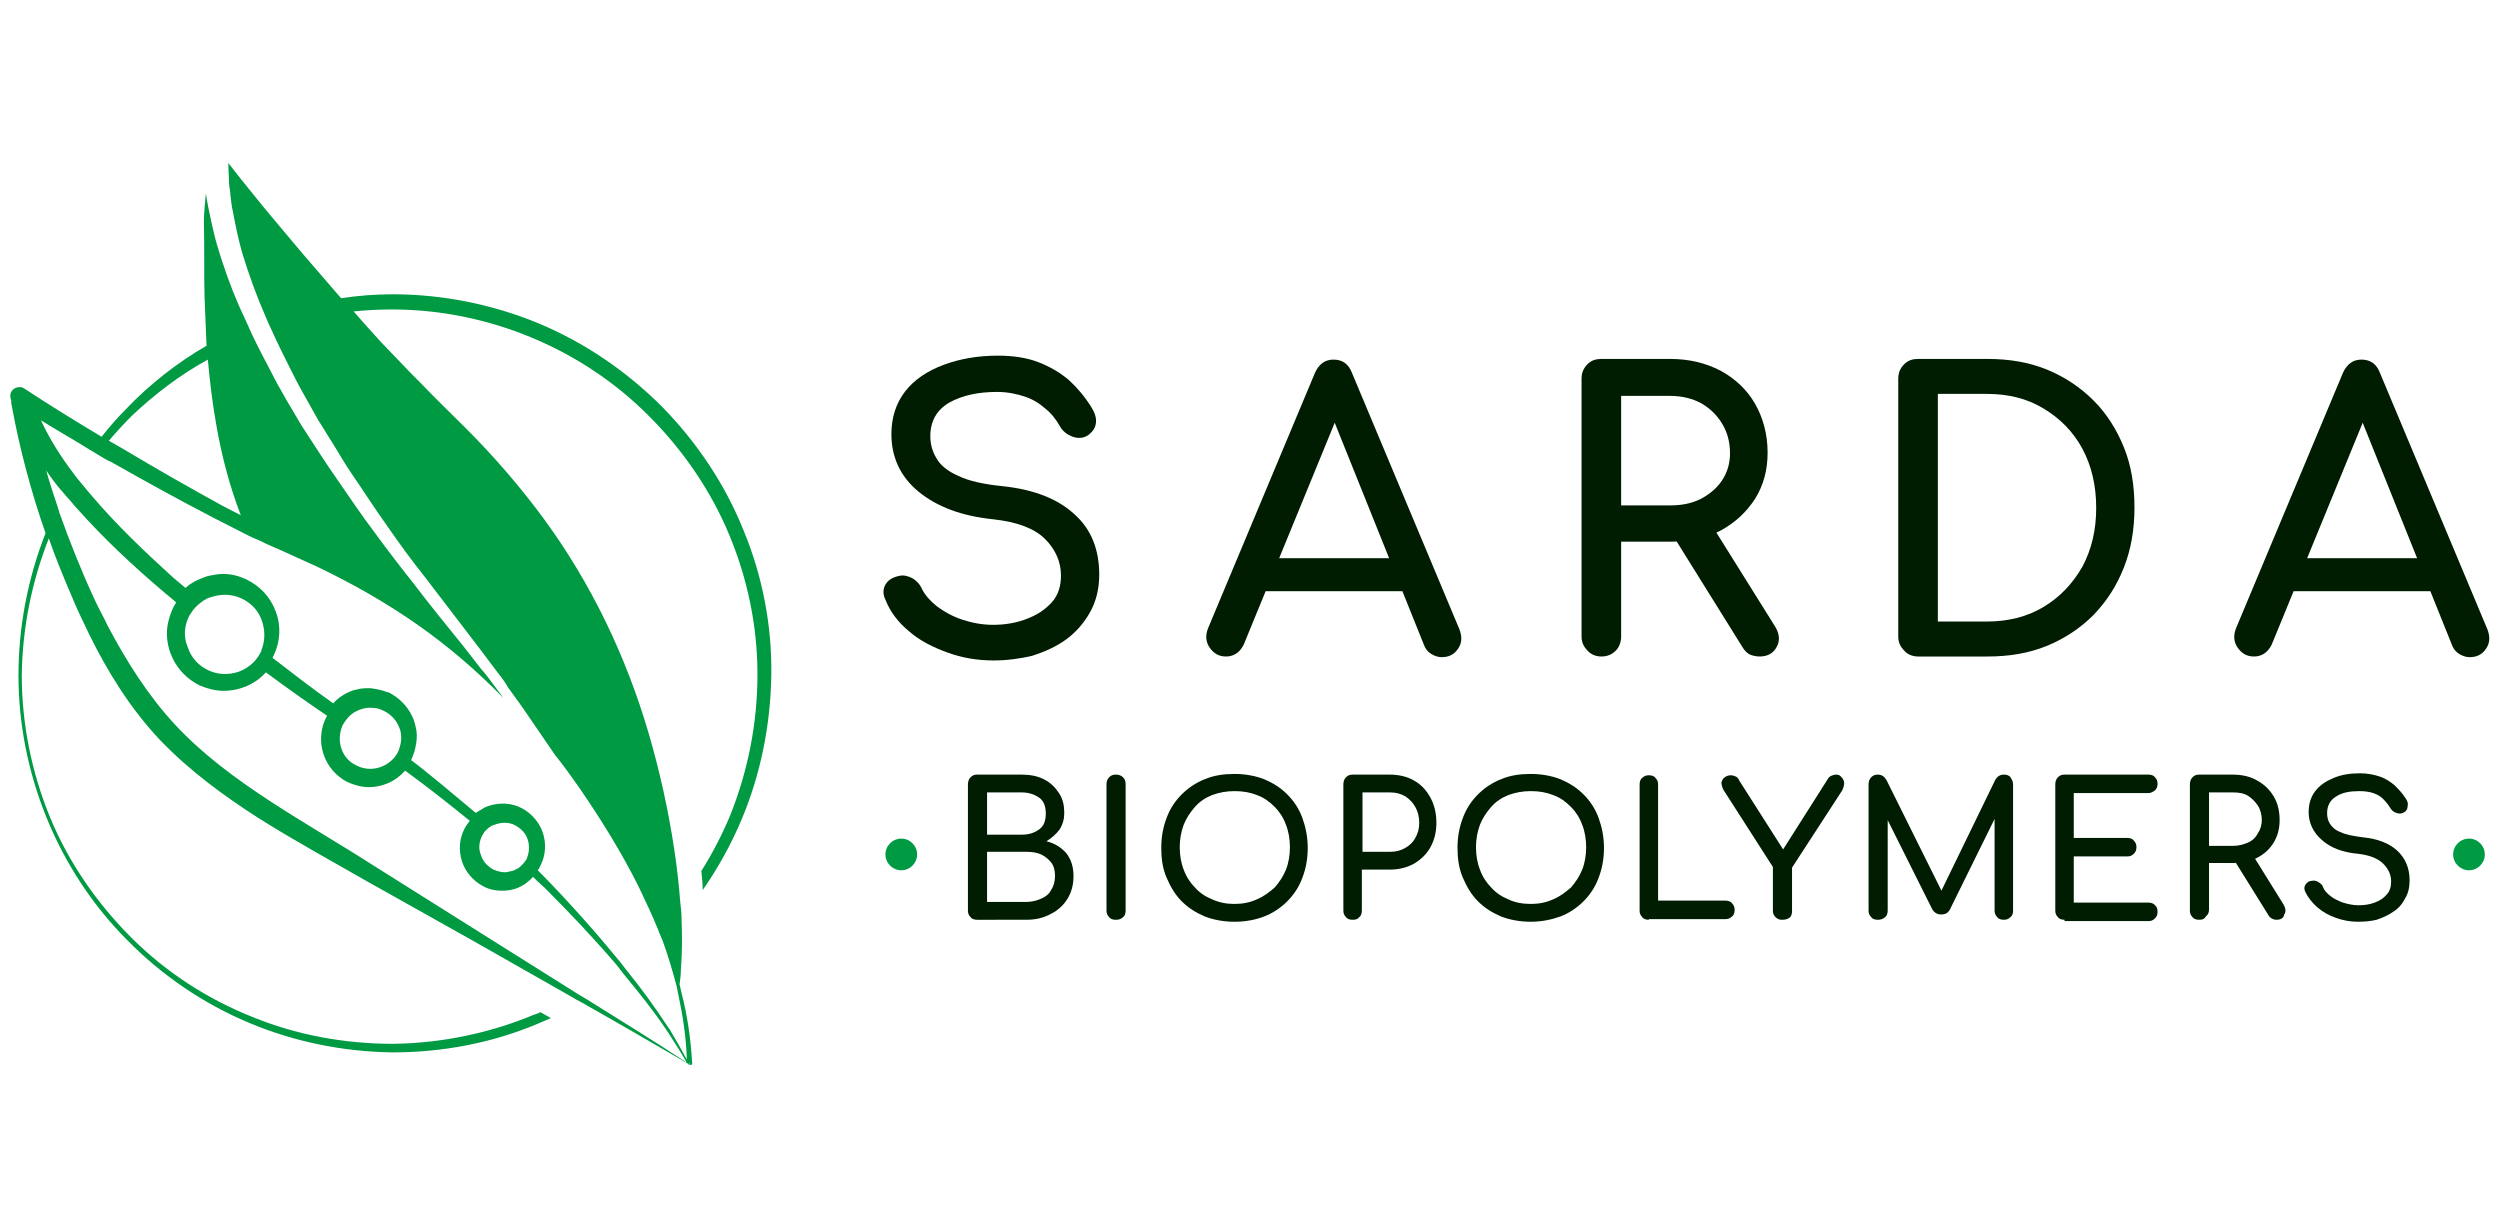 <?xml version="1.0" encoding="utf-8"?>
<!-- Generator: Adobe Illustrator 25.2.3, SVG Export Plug-In . SVG Version: 6.00 Build 0)  -->
<svg version="1.1" id="Layer_1" xmlns="http://www.w3.org/2000/svg" xmlns:xlink="http://www.w3.org/1999/xlink" x="0px" y="0px"
	 viewBox="0 0 378.9 186.5" style="enable-background:new 0 0 378.9 186.5;" xml:space="preserve">
<style type="text/css">
	.st0{fill:#001D02;}
	.st1{fill:#009A43;}
</style>
<g>
	<g>
		<g>
			<path class="st0" d="M150.6,100.1c-2.5,0-4.8-0.4-7-1.2c-2.2-0.8-4.2-1.8-5.8-3.2c-1.7-1.4-2.9-3-3.6-4.8c-0.4-0.8-0.4-1.6,0-2.3
				c0.4-0.7,1.1-1.1,2-1.3c0.7-0.2,1.4,0,2,0.3s1.2,0.9,1.5,1.6c0.5,1,1.2,1.8,2.3,2.7c1.1,0.8,2.3,1.5,3.8,2
				c1.5,0.5,3.1,0.8,4.7,0.8c1.8,0,3.6-0.3,5.1-0.9c1.6-0.6,2.8-1.4,3.8-2.5s1.4-2.5,1.4-4.1c0-2-0.8-3.9-2.4-5.5
				c-1.6-1.6-4.2-2.6-7.9-3c-4.8-0.5-8.5-1.9-11.3-4.2s-4.1-5.3-4.1-8.7c0-2.5,0.7-4.7,2.1-6.5c1.4-1.8,3.4-3.1,5.8-4
				c2.4-0.9,5.2-1.4,8.2-1.4c2.3,0,4.4,0.3,6.2,1c1.8,0.7,3.3,1.6,4.6,2.7c1.3,1.2,2.4,2.5,3.4,4.1c0.5,0.8,0.8,1.6,0.7,2.4
				c-0.1,0.8-0.5,1.3-1.1,1.8c-0.7,0.5-1.5,0.6-2.4,0.3c-0.8-0.3-1.5-0.8-1.9-1.5c-0.6-1.1-1.4-2.1-2.3-2.8
				c-0.9-0.8-1.9-1.4-3.1-1.8c-1.2-0.4-2.6-0.7-4.2-0.7c-2.8,0-5.2,0.5-7.2,1.6c-1.9,1.1-2.9,2.8-2.9,5.1c0,1.2,0.3,2.3,0.9,3.3
				c0.6,1.1,1.7,2,3.3,2.7c1.6,0.8,3.9,1.3,6.9,1.6c4.6,0.5,8.2,1.9,10.7,4.2c2.6,2.3,3.8,5.4,3.8,9.2c0,2.2-0.5,4.1-1.4,5.7
				c-0.9,1.6-2.1,3-3.6,4.1c-1.5,1.1-3.3,1.9-5.2,2.5C154.7,99.8,152.7,100.1,150.6,100.1z"/>
			<path class="st0" d="M185.8,99.5c-1.1,0-1.9-0.5-2.5-1.4c-0.6-0.9-0.6-1.9-0.2-2.9l16.2-38.7c0.6-1.3,1.5-2,2.8-2
				c1.4,0,2.3,0.7,2.8,2l16.3,38.9c0.4,1.1,0.4,2-0.2,2.9c-0.6,0.9-1.4,1.3-2.5,1.3c-0.6,0-1.1-0.2-1.6-0.5
				c-0.5-0.3-0.9-0.8-1.1-1.4l-14.3-35.6h1.6l-14.6,35.6c-0.3,0.6-0.7,1.1-1.2,1.4C186.8,99.4,186.3,99.5,185.8,99.5z M188.8,89.6
				l2.3-5h22.6l2.3,5H188.8z"/>
			<path class="st0" d="M242.7,99.5c-0.8,0-1.6-0.3-2.1-0.9c-0.6-0.6-0.9-1.3-0.9-2.1V57.4c0-0.9,0.3-1.6,0.9-2.2
				c0.6-0.6,1.3-0.8,2.1-0.8h10.4c2.9,0,5.4,0.6,7.7,1.8c2.2,1.2,4,2.9,5.2,5c1.2,2.1,1.9,4.6,1.9,7.4c0,2.6-0.6,4.9-1.9,7
				c-1.3,2-3,3.6-5.2,4.8c-2.2,1.2-4.8,1.7-7.7,1.7h-7.4v14.4c0,0.8-0.3,1.6-0.8,2.1C244.3,99.2,243.6,99.5,242.7,99.5z M245.7,76.6
				h7.4c1.8,0,3.3-0.3,4.7-1c1.3-0.7,2.4-1.6,3.2-2.8c0.8-1.2,1.2-2.6,1.2-4.1c0-1.7-0.4-3.2-1.2-4.5c-0.8-1.3-1.8-2.3-3.2-3.1
				c-1.3-0.7-2.9-1.1-4.7-1.1h-7.4V76.6z M266.7,99.5c-0.5,0-1-0.1-1.5-0.3c-0.4-0.2-0.8-0.6-1.1-1.1l-10.4-16.7l5.8-1.7l9.5,15.2
				c0.7,1.1,0.8,2.2,0.3,3.1C268.8,99,267.9,99.5,266.7,99.5z"/>
			<path class="st0" d="M290.7,99.5c-0.8,0-1.6-0.3-2.1-0.9c-0.6-0.6-0.9-1.3-0.9-2.1V57.4c0-0.9,0.3-1.6,0.9-2.2
				c0.6-0.6,1.3-0.8,2.1-0.8h10.5c3.3,0,6.3,0.5,9,1.6c2.7,1.1,5.1,2.7,7.1,4.7c2,2,3.5,4.4,4.6,7.1c1.1,2.7,1.6,5.8,1.6,9.1
				c0,3.3-0.5,6.3-1.6,9.1c-1.1,2.8-2.6,5.1-4.6,7.2c-2,2-4.4,3.6-7.1,4.7c-2.7,1.1-5.7,1.6-9,1.6H290.7z M293.7,94.2h7.4
				c3.2,0,6.1-0.7,8.6-2.2c2.5-1.5,4.4-3.5,5.9-6.1c1.4-2.6,2.1-5.6,2.1-8.9c0-3.4-0.7-6.4-2.1-9c-1.4-2.6-3.4-4.6-5.9-6.1
				c-2.5-1.5-5.3-2.2-8.6-2.2h-7.4V94.2z"/>
			<path class="st0" d="M341.6,99.5c-1.1,0-1.9-0.5-2.5-1.4c-0.6-0.9-0.6-1.9-0.2-2.9l16.2-38.7c0.6-1.3,1.5-2,2.8-2
				c1.4,0,2.3,0.7,2.8,2l16.3,38.9c0.4,1.1,0.4,2-0.2,2.9c-0.6,0.9-1.4,1.3-2.5,1.3c-0.6,0-1.1-0.2-1.6-0.5
				c-0.5-0.3-0.9-0.8-1.1-1.4l-14.3-35.6h1.6l-14.6,35.6c-0.3,0.6-0.7,1.1-1.2,1.4C342.6,99.4,342.1,99.5,341.6,99.5z M344.6,89.6
				l2.3-5h22.6l2.3,5H344.6z"/>
		</g>
		<g>
			<path class="st0" d="M148.1,139.4c-0.4,0-0.8-0.1-1-0.4c-0.3-0.3-0.4-0.6-0.4-1v-19.1c0-0.4,0.1-0.8,0.4-1.1
				c0.3-0.3,0.6-0.4,1-0.4h6.7c1.3,0,2.4,0.2,3.4,0.7c1,0.5,1.7,1.2,2.3,2.1c0.6,0.9,0.8,1.9,0.8,3c0,0.9-0.2,1.7-0.7,2.5
				c-0.5,0.7-1.2,1.3-2,1.8c1.2,0.3,2.2,0.9,3,1.8c0.7,0.9,1.1,2,1.1,3.5c0,1.3-0.3,2.4-0.9,3.4c-0.6,1-1.5,1.8-2.5,2.3
				c-1.1,0.6-2.3,0.9-3.7,0.9H148.1z M149.6,126.5h5.3c1.1,0,1.9-0.3,2.6-0.8c0.7-0.5,1-1.3,1-2.4c0-1.1-0.3-1.9-1-2.4
				c-0.7-0.5-1.6-0.8-2.6-0.8h-5.3V126.5z M149.6,136.7h5.9c0.9,0,1.6-0.2,2.3-0.5c0.7-0.3,1.2-0.7,1.5-1.3c0.4-0.6,0.6-1.3,0.6-2.2
				c0-0.8-0.2-1.5-0.6-2c-0.4-0.5-0.9-0.9-1.5-1.2c-0.7-0.3-1.4-0.4-2.3-0.4h-5.9V136.7z"/>
			<path class="st0" d="M169.1,139.4c-0.4,0-0.8-0.1-1-0.4c-0.3-0.3-0.4-0.6-0.4-1v-19.1c0-0.4,0.1-0.8,0.4-1.1
				c0.3-0.3,0.6-0.4,1-0.4c0.4,0,0.8,0.1,1.1,0.4c0.3,0.3,0.4,0.6,0.4,1.1v19.1c0,0.4-0.1,0.8-0.4,1
				C169.9,139.3,169.6,139.4,169.1,139.4z"/>
			<path class="st0" d="M187.1,139.7c-1.7,0-3.2-0.3-4.5-0.8c-1.4-0.6-2.5-1.3-3.5-2.3c-1-1-1.7-2.2-2.3-3.6s-0.8-2.9-0.8-4.5
				c0-1.7,0.3-3.2,0.8-4.5c0.5-1.4,1.3-2.6,2.3-3.6c1-1,2.2-1.8,3.5-2.3c1.4-0.6,2.9-0.8,4.5-0.8c1.7,0,3.2,0.3,4.5,0.8
				c1.4,0.6,2.5,1.3,3.5,2.3c1,1,1.8,2.2,2.3,3.6c0.5,1.4,0.8,2.9,0.8,4.5c0,1.7-0.3,3.2-0.8,4.5c-0.5,1.4-1.3,2.6-2.3,3.6
				c-1,1-2.2,1.8-3.5,2.3C190.3,139.4,188.8,139.7,187.1,139.7z M187.1,137c1.2,0,2.3-0.2,3.4-0.7c1-0.4,1.9-1.1,2.7-1.8
				c0.7-0.8,1.3-1.7,1.7-2.7s0.6-2.2,0.6-3.4c0-1.2-0.2-2.4-0.6-3.4c-0.4-1.1-1-2-1.7-2.7c-0.8-0.8-1.6-1.4-2.7-1.8
				c-1-0.4-2.1-0.6-3.4-0.6c-1.2,0-2.3,0.2-3.4,0.6c-1,0.4-1.9,1-2.6,1.8c-0.7,0.8-1.3,1.7-1.7,2.7c-0.4,1.1-0.6,2.2-0.6,3.4
				c0,1.2,0.2,2.4,0.6,3.4c0.4,1.1,1,2,1.7,2.7c0.7,0.8,1.6,1.4,2.6,1.8C184.8,136.8,185.9,137,187.1,137z"/>
			<path class="st0" d="M205,139.4c-0.4,0-0.8-0.1-1-0.4c-0.3-0.3-0.4-0.6-0.4-1v-19.1c0-0.4,0.1-0.8,0.4-1.1c0.3-0.3,0.6-0.4,1-0.4
				h5.6c1.4,0,2.7,0.3,3.7,0.9c1.1,0.6,1.9,1.5,2.5,2.6c0.6,1.1,0.9,2.4,0.9,3.8c0,1.4-0.3,2.6-0.9,3.7c-0.6,1.1-1.5,1.9-2.5,2.5
				c-1.1,0.6-2.3,0.9-3.7,0.9h-4.2v6.2c0,0.4-0.1,0.8-0.4,1C205.8,139.3,205.5,139.4,205,139.4z M206.5,129.1h4.2
				c0.9,0,1.6-0.2,2.3-0.6c0.7-0.4,1.2-0.9,1.5-1.5c0.4-0.7,0.6-1.4,0.6-2.3c0-0.9-0.2-1.7-0.6-2.4c-0.4-0.7-0.9-1.2-1.5-1.6
				c-0.7-0.4-1.4-0.6-2.3-0.6h-4.2V129.1z"/>
			<path class="st0" d="M232,139.7c-1.7,0-3.2-0.3-4.5-0.8c-1.4-0.6-2.5-1.3-3.5-2.3c-1-1-1.7-2.2-2.3-3.6s-0.8-2.9-0.8-4.5
				c0-1.7,0.3-3.2,0.8-4.5c0.5-1.4,1.3-2.6,2.3-3.6c1-1,2.2-1.8,3.5-2.3c1.4-0.6,2.9-0.8,4.5-0.8c1.7,0,3.2,0.3,4.5,0.8
				c1.4,0.6,2.5,1.3,3.5,2.3c1,1,1.8,2.2,2.3,3.6c0.5,1.4,0.8,2.9,0.8,4.5c0,1.7-0.3,3.2-0.8,4.5c-0.5,1.4-1.3,2.6-2.3,3.6
				c-1,1-2.2,1.8-3.5,2.3C235.1,139.4,233.6,139.7,232,139.7z M232,137c1.2,0,2.3-0.2,3.4-0.7c1-0.4,1.9-1.1,2.7-1.8
				c0.7-0.8,1.3-1.7,1.7-2.7s0.6-2.2,0.6-3.4c0-1.2-0.2-2.4-0.6-3.4c-0.4-1.1-1-2-1.7-2.7c-0.8-0.8-1.6-1.4-2.7-1.8
				c-1-0.4-2.1-0.6-3.4-0.6c-1.2,0-2.3,0.2-3.4,0.6c-1,0.4-1.9,1-2.6,1.8s-1.3,1.7-1.7,2.7c-0.4,1.1-0.6,2.2-0.6,3.4
				c0,1.2,0.2,2.4,0.6,3.4c0.4,1.1,1,2,1.7,2.7c0.7,0.8,1.6,1.4,2.6,1.8C229.6,136.8,230.8,137,232,137z"/>
			<path class="st0" d="M249.9,139.4c-0.4,0-0.8-0.1-1-0.4c-0.3-0.3-0.4-0.6-0.4-1v-19.1c0-0.4,0.1-0.8,0.4-1c0.3-0.3,0.6-0.4,1-0.4
				c0.4,0,0.8,0.1,1,0.4c0.3,0.3,0.4,0.6,0.4,1v17.6h10.2c0.4,0,0.8,0.1,1,0.4c0.3,0.3,0.4,0.6,0.4,1c0,0.4-0.1,0.8-0.4,1
				c-0.3,0.3-0.6,0.4-1,0.4H249.9z"/>
			<path class="st0" d="M270.1,139.4c-0.4,0-0.7-0.1-1-0.4c-0.3-0.3-0.4-0.6-0.4-1v-6.6l-7.5-11.7c-0.2-0.4-0.3-0.8-0.3-1.1
				c0.1-0.3,0.2-0.6,0.5-0.8c0.3-0.2,0.6-0.3,0.9-0.3c0.3,0,0.6,0.1,0.8,0.2c0.2,0.1,0.4,0.3,0.5,0.6l7.2,11.3h-1.1l7.3-11.5
				c0.1-0.2,0.3-0.4,0.5-0.5c0.2-0.1,0.5-0.2,0.8-0.2c0.3,0,0.6,0.1,0.8,0.4c0.2,0.2,0.4,0.5,0.4,0.9c0,0.3-0.1,0.7-0.3,1.1
				l-7.6,11.7v6.6c0,0.4-0.1,0.8-0.4,1C270.9,139.3,270.6,139.4,270.1,139.4z"/>
			<path class="st0" d="M284.6,139.4c-0.4,0-0.8-0.1-1-0.4c-0.3-0.3-0.4-0.6-0.4-1v-19.1c0-0.4,0.1-0.8,0.4-1.1s0.6-0.4,1-0.4
				c0.6,0,1,0.3,1.3,0.8l8.8,17.7h-0.9l8.6-17.7c0.3-0.5,0.7-0.8,1.3-0.8c0.4,0,0.8,0.1,1,0.4s0.4,0.6,0.4,1.1v19.1
				c0,0.4-0.1,0.8-0.4,1c-0.3,0.3-0.6,0.4-1,0.4c-0.4,0-0.8-0.1-1-0.4c-0.3-0.3-0.4-0.6-0.4-1v-15l0.6-0.1l-7.4,15
				c-0.3,0.5-0.7,0.7-1.3,0.7c-0.6,0-1.1-0.3-1.4-0.9l-7.3-14.6l0.6-0.1v15c0,0.4-0.1,0.8-0.4,1C285.4,139.3,285,139.4,284.6,139.4z
				"/>
			<path class="st0" d="M312.9,139.4c-0.4,0-0.8-0.1-1-0.4c-0.3-0.3-0.4-0.6-0.4-1v-19.1c0-0.4,0.1-0.8,0.4-1.1
				c0.3-0.3,0.6-0.4,1-0.4h12.7c0.4,0,0.8,0.1,1,0.4c0.3,0.3,0.4,0.6,0.4,1c0,0.4-0.1,0.7-0.4,1c-0.3,0.2-0.6,0.4-1,0.4h-11.3v6.8
				h8.1c0.4,0,0.8,0.1,1,0.4c0.3,0.3,0.4,0.6,0.4,1c0,0.4-0.1,0.7-0.4,1c-0.3,0.3-0.6,0.4-1,0.4h-8.1v7h11.3c0.4,0,0.8,0.1,1,0.4
				c0.3,0.2,0.4,0.6,0.4,1c0,0.4-0.1,0.7-0.4,1c-0.3,0.3-0.6,0.4-1,0.4H312.9z"/>
			<path class="st0" d="M333.3,139.4c-0.4,0-0.8-0.1-1-0.4c-0.3-0.3-0.4-0.6-0.4-1v-19.1c0-0.4,0.1-0.8,0.4-1.1s0.6-0.4,1-0.4h5.1
				c1.4,0,2.7,0.3,3.7,0.9c1.1,0.6,1.9,1.4,2.5,2.4c0.6,1,0.9,2.2,0.9,3.6c0,1.3-0.3,2.4-0.9,3.4c-0.6,1-1.5,1.8-2.5,2.3
				c-1.1,0.6-2.3,0.8-3.7,0.8h-3.6v7c0,0.4-0.1,0.8-0.4,1C334.1,139.3,333.8,139.4,333.3,139.4z M334.8,128.2h3.6
				c0.9,0,1.6-0.2,2.3-0.5c0.7-0.3,1.2-0.8,1.5-1.4c0.4-0.6,0.6-1.3,0.6-2c0-0.8-0.2-1.6-0.6-2.2c-0.4-0.6-0.9-1.1-1.5-1.5
				c-0.7-0.4-1.4-0.5-2.3-0.5h-3.6V128.2z M345,139.4c-0.3,0-0.5-0.1-0.7-0.2c-0.2-0.1-0.4-0.3-0.5-0.5l-5.1-8.2l2.8-0.8l4.6,7.4
				c0.3,0.5,0.4,1.1,0.1,1.5C346.1,139.2,345.6,139.4,345,139.4z"/>
			<path class="st0" d="M357.4,139.7c-1.2,0-2.3-0.2-3.4-0.6c-1.1-0.4-2-0.9-2.8-1.6c-0.8-0.7-1.4-1.5-1.8-2.3
				c-0.2-0.4-0.2-0.8,0-1.1s0.5-0.6,1-0.6c0.3-0.1,0.7,0,1,0.2c0.3,0.2,0.6,0.4,0.7,0.8c0.2,0.5,0.6,0.9,1.1,1.3
				c0.5,0.4,1.1,0.7,1.9,1c0.7,0.2,1.5,0.4,2.3,0.4c0.9,0,1.7-0.1,2.5-0.4c0.8-0.3,1.4-0.7,1.8-1.2c0.5-0.5,0.7-1.2,0.7-2
				c0-1-0.4-1.9-1.2-2.7c-0.8-0.8-2.1-1.3-3.8-1.5c-2.3-0.2-4.2-0.9-5.5-2.1c-1.3-1.1-2-2.6-2-4.2c0-1.2,0.3-2.3,1-3.2
				c0.7-0.9,1.6-1.5,2.8-2c1.2-0.5,2.5-0.7,4-0.7c1.1,0,2.1,0.2,3,0.5s1.6,0.8,2.2,1.3c0.6,0.6,1.2,1.2,1.7,2
				c0.3,0.4,0.4,0.8,0.3,1.2c0,0.4-0.2,0.7-0.5,0.9c-0.4,0.2-0.7,0.3-1.2,0.1c-0.4-0.1-0.7-0.4-0.9-0.7c-0.3-0.5-0.7-1-1.1-1.4
				s-0.9-0.7-1.5-0.9c-0.6-0.2-1.3-0.3-2.1-0.3c-1.4,0-2.6,0.2-3.5,0.8c-0.9,0.5-1.4,1.4-1.4,2.5c0,0.6,0.1,1.1,0.4,1.6
				c0.3,0.5,0.8,1,1.6,1.3c0.8,0.4,1.9,0.6,3.4,0.8c2.2,0.2,4,0.9,5.2,2c1.2,1.1,1.9,2.6,1.9,4.5c0,1.1-0.2,2-0.7,2.8
				c-0.4,0.8-1,1.5-1.8,2c-0.7,0.5-1.6,0.9-2.5,1.2C359.4,139.6,358.4,139.7,357.4,139.7z"/>
		</g>
		<circle class="st1" cx="136.6" cy="129.5" r="2.4"/>
		<circle class="st1" cx="374.2" cy="129.5" r="2.4"/>
	</g>
	<path class="st1" d="M112.7,80.4c-2.8-7-7.1-13.4-12.4-18.8C95,56.3,88.6,51.9,81.6,49c-7-2.9-14.6-4.4-22.1-4.4
		c-2.6,0-5.2,0.2-7.8,0.6c-1.9-2.2-3.8-4.4-5.7-6.6c-2.5-3-5.1-6-7.5-9c-1.3-1.6-2.6-3.2-3.9-4.9c0,0.4,0.1,2.5,0.1,2.6
		c0,0.6,0.1,1.3,0.2,1.9c0,0.1,0,0.1,0,0.2c0.1,0.9,0.2,1.8,0.4,2.7c0.4,2.1,0.8,4.1,1.4,6.2c1,3.3,2.2,6.6,3.6,9.8
		c0.3,0.7,0.6,1.4,0.9,2c0.8,1.8,1.7,3.6,2.6,5.4c0.7,1.4,1.4,2.8,2.2,4.2l2.3,4.1l0.2,0.3l2.3,3.7c0.8,1.3,1.6,2.7,2.5,4
		c1.8,2.6,3.5,5.3,5.3,7.8c1.8,2.6,3.6,5.1,5.6,7.6c3.8,5,7.7,10,11.5,15.1c0.5,0.6,0.9,1.2,1.3,1.9c1.1,1.5,2.2,3,3.2,4.5
		c1.3,1.9,2.6,3.8,3.9,5.7c1.3,1.6,2.5,3.3,3.7,5c3.3,4.8,6.4,9.8,9,15c1,2.1,2,4.2,2.9,6.4c0.2,0.6,0.5,1.2,0.7,1.7
		c0.8,2.2,1.5,4.5,2.1,6.8c0.1,0.2,0.1,0.3,0.1,0.5c0.1,0.2,0.1,0.3,0.1,0.5c0,0.1,0.1,0.3,0.1,0.4c0.7,3.3,1.2,6.6,1.3,9.9
		c-0.8-1.5-1.6-2.9-2.5-4.4c0-0.1-0.1-0.2-0.2-0.3c-0.1-0.1-0.1-0.2-0.2-0.3c-1.9-2.9-4-5.8-6.2-8.5c-0.2-0.3-0.5-0.6-0.7-0.9
		c-0.1-0.1-0.2-0.3-0.3-0.4c-3.7-4.5-7.6-8.9-11.7-13.1c-0.3-0.3-0.5-0.5-0.8-0.8c0.2-0.2,0.3-0.5,0.4-0.7c0.8-1.5,0.9-3.3,0.4-4.9
		c-0.5-1.6-1.7-3-3.2-3.8c-1.5-0.8-3.3-0.9-4.9-0.4c-0.4,0.1-0.8,0.3-1.1,0.5c-0.3,0.2-0.7,0.4-1,0.6c0,0,0,0,0,0
		c-1.8-1.5-3.6-3-5.4-4.5c-1.5-1.2-2.9-2.4-4.4-3.5c0-0.1,0.1-0.1,0.1-0.2c0.1-0.3,0.2-0.5,0.3-0.8c0.2-0.5,0.3-1.1,0.4-1.7
		c0.1-0.8,0.1-1.6-0.1-2.3c-0.4-2.1-1.8-4-3.8-5.1c-0.2-0.1-0.3-0.2-0.5-0.2c-0.8-0.3-1.7-0.5-2.6-0.6c-0.7,0-1.3,0-2,0.2
		c-0.2,0-0.3,0.1-0.5,0.1c-1.2,0.4-2.3,1.1-3.1,2c-3.1-2.2-6.1-4.5-9.2-6.9l0.2-0.4c1-2.1,1.1-4.5,0.3-6.6c-0.8-2.2-2.4-3.9-4.5-4.9
		c-1.5-0.7-3.1-1-4.7-0.7c-0.6,0.1-1.3,0.2-1.9,0.5c-0.9,0.3-1.8,0.8-2.6,1.5c-0.6-0.5-1.3-1.1-1.9-1.6c-4.4-4-8.7-8.1-12.5-12.6
		c-0.7-0.8-1.3-1.6-2-2.4c-0.2-0.3-0.4-0.5-0.6-0.8c-1.9-2.5-3.6-5.2-4.9-8c2.4,1.5,4.9,2.9,7.3,4.4c0.3,0.2,0.7,0.4,1,0.6
		c0.8,0.5,1.6,1,2.5,1.4c5.1,2.9,10.2,5.7,15.4,8.4c1.7,0.9,3.4,1.7,5.1,2.6c0.4,0.2,0.8,0.4,1.3,0.6c0.5,0.2,0.9,0.4,1.3,0.6
		c0.1,0,0.1,0.1,0.2,0.1l2.5,1.1l5.5,2.5c5.2,2.5,10.3,5.4,15,8.7c4.7,3.3,9,7,13,11.1c-0.7-0.9-1.3-1.8-2-2.7
		c-0.4-0.5-0.8-1.1-1.3-1.6c-0.9-1.2-1.9-2.4-2.8-3.6c-2.6-3.2-5.2-6.4-7.7-9.7c-2-2.5-3.9-5-5.8-7.6c-1.9-2.5-3.7-5.2-5.5-7.8
		c-0.9-1.3-1.8-2.6-2.7-4l-2.6-4l-0.2-0.3l-2.3-3.9c-0.8-1.4-1.6-2.8-2.3-4.2c-1-1.9-2-3.8-2.9-5.7c-0.3-0.7-0.6-1.3-0.9-2
		c-1.4-2.9-2.6-5.9-3.6-9c-0.1-0.3-0.2-0.6-0.3-0.9c-0.4-1.3-0.8-2.6-1.1-4c-0.1-0.4-0.2-0.9-0.3-1.3c-0.3-1.4-0.6-2.8-0.8-4.2
		c-0.1,1.4-0.3,2.8-0.3,4.3C31,37.7,30.9,41.4,31,45c0.1,2.5,0.2,4.9,0.3,7.4c-4.5,2.6-8.7,5.9-12.3,9.7c-1.3,1.3-2.5,2.7-3.6,4.1
		c-4-2.4-7.9-4.8-11.7-7.3l0,0c-0.3-0.2-0.6-0.3-1-0.2c-0.8,0.1-1.3,0.9-1.1,1.6c0,0.2,0.1,0.3,0.1,0.5c0,0.2,0,0.5,0.1,0.7l0,0
		c0,0,0,0.1,0,0.1c1.2,6.5,2.9,12.9,5.1,19.2c-2.7,6.9-4.1,14.2-4.1,21.6c0,14.8,6,29.6,16.5,40.1c5.2,5.3,11.5,9.6,18.4,12.5
		c6.9,2.9,14.3,4.4,21.8,4.5c7.5,0,15-1.4,21.9-4.3c0.7-0.3,1.4-0.6,2.1-0.9c-0.5-0.3-1.1-0.6-1.6-0.9c-0.3,0.2-0.7,0.3-1,0.4
		c-6.7,2.8-14,4.3-21.3,4.4c-7.3,0-14.6-1.3-21.4-4.1c-6.8-2.7-13.1-6.8-18.3-12c-5.2-5.2-9.5-11.4-12.3-18.2
		c-2.8-6.8-4.3-14.2-4.3-21.6c0.1-7.1,1.5-14.1,4.1-20.7c1,2.9,2.2,5.8,3.4,8.6c0.8,2,1.8,4,2.7,5.9c2.8,5.7,6.2,11.2,10.7,16
		c4.5,4.7,9.7,8.5,15,11.9c5.4,3.4,10.9,6.4,16.3,9.5l16.4,9.2c4.9,2.8,9.7,5.5,14.6,8.3c0.5,0.3,1,0.6,1.6,0.9
		c5.5,3.1,11,6.3,16.5,9.5h0c0,0,0.1,0,0.1,0c0.1,0,0.3-0.1,0.2-0.3c-0.2-3.6-0.7-7.1-1.6-10.6c-0.1-0.4-0.2-0.9-0.3-1.3
		c0.1-0.8,0.2-1.5,0.2-2.3c0.2-2.5,0.2-5.1,0.1-7.6c0-0.9-0.1-1.7-0.2-2.6c-0.2-2.6-0.5-5.3-0.9-7.9c-0.9-6-2.2-11.9-3.9-17.7
		c-3.4-11.6-8.7-22.7-15.9-32.5c-3.6-4.9-7.6-9.5-11.9-13.8c-2.2-2.2-4.3-4.2-6.4-6.4c-1.3-1.3-2.6-2.6-3.9-4
		c-0.8-0.8-1.6-1.7-2.4-2.5c-1.4-1.5-2.8-3.1-4.2-4.7c1.9-0.2,3.9-0.3,5.8-0.3c14.5,0,28.8,5.9,39,16.2c5.1,5.1,9.3,11.2,12.1,17.9
		c2.8,6.7,4.3,13.9,4.3,21.2c0,7.3-1.4,14.5-4.1,21.3c-1.2,2.9-2.7,5.8-4.4,8.5c0.1,1,0.2,1.9,0.2,2.9c2.3-3.3,4.3-6.9,5.9-10.7
		c2.9-6.9,4.4-14.4,4.5-22C117,94.9,115.6,87.4,112.7,80.4z M20,63c3.5-3.3,7.3-6.2,11.5-8.5c0.3,3.3,0.7,6.7,1.3,10
		c0.8,4.6,2,9.2,3.7,13.6c-0.9-0.5-1.8-0.9-2.7-1.4C28.7,73.9,23.6,71,18.6,68c-0.7-0.4-1.4-0.8-2.1-1.2C17.6,65.5,18.8,64.2,20,63z
		 M73,126.8c0.1-0.2,0.2-0.4,0.3-0.5c0-0.1,0.1-0.1,0.1-0.2c0.2-0.2,0.4-0.4,0.6-0.6c0.1-0.1,0.2-0.1,0.3-0.2
		c0.2-0.1,0.4-0.3,0.7-0.3c0.1,0,0.1-0.1,0.2-0.1c0.4-0.1,0.8-0.2,1.2-0.2c0.6,0,1.2,0.1,1.7,0.4c0.9,0.5,1.6,1.2,1.9,2.2
		c0.3,1,0.2,2-0.2,2.9c0,0,0,0,0,0c0,0.1-0.1,0.2-0.2,0.3c-0.1,0.2-0.3,0.4-0.4,0.5c-0.1,0.1-0.1,0.1-0.2,0.2
		c-0.2,0.2-0.4,0.4-0.7,0.5c-0.2,0.1-0.5,0.3-0.7,0.3c-0.4,0.1-0.8,0.2-1.1,0.2c-0.6,0-1.2-0.2-1.7-0.4c-0.9-0.5-1.6-1.2-1.9-2.2
		C72.5,128.7,72.6,127.7,73,126.8z M51.9,110c0-0.1,0-0.1,0.1-0.2c0.3-0.5,0.6-0.9,1-1.3c0.5-0.5,1.1-0.8,1.7-1
		c0.6-0.2,1.2-0.3,1.9-0.2c0.6,0,1.1,0.2,1.7,0.5c1.1,0.6,1.9,1.5,2.3,2.7c0.2,0.5,0.2,1,0.2,1.5c0,0.6-0.2,1.2-0.4,1.8
		c0,0.1-0.1,0.1-0.1,0.2c-0.2,0.4-0.5,0.8-0.8,1.1c-1.4,1.4-3.6,1.9-5.5,0.9C51.8,115,50.9,112.3,51.9,110z M28.6,93.5
		c0.1-0.2,0.2-0.4,0.3-0.5c0.4-0.7,1-1.3,1.7-1.8c0.4-0.3,0.9-0.6,1.4-0.7c1.5-0.5,3.1-0.5,4.6,0.2s2.6,1.9,3.1,3.4
		c0.5,1.5,0.5,3-0.1,4.5c0,0,0,0.1,0,0.1c-0.3,0.6-0.7,1.2-1.2,1.7c-0.6,0.6-1.4,1.1-2.2,1.4c-1.5,0.5-3.1,0.5-4.6-0.2
		c-1.5-0.7-2.6-1.9-3.1-3.4C27.8,96.6,27.9,95,28.6,93.5z M104.5,161.1c0,0,0.1,0.1,0.1,0.1l-0.1,0.1V161.1z M104.4,161.3l-0.1,0.1
		c0-0.1,0-0.1,0-0.2C104.3,161.3,104.4,161.3,104.4,161.3z M89,151.5c-0.5-0.3-1-0.6-1.5-0.9c-4.9-3.1-9.9-6.2-14.8-9.3l-15.9-10
		c-5.3-3.4-10.7-6.5-15.9-9.9c-5.2-3.4-10.2-7.1-14.3-11.5c-4.1-4.4-7.4-9.6-10.3-15.1c-0.6-1.3-1.3-2.5-1.9-3.8
		c-2-4.3-3.8-8.8-5.4-13.3c-0.1-0.3-0.2-0.7-0.3-1v0c-0.6-1.8-1.2-3.6-1.7-5.4c0.8,1.2,1.7,2.4,2.7,3.5c0.2,0.2,0.4,0.5,0.6,0.7
		c0.5,0.5,0.9,1.1,1.4,1.6c4.1,4.6,8.5,8.7,13.1,12.6c0.4,0.3,0.8,0.7,1.2,1c0.2,0.2,0.5,0.4,0.7,0.6c-0.2,0.3-0.4,0.7-0.6,1.1
		c-0.5,1.2-0.8,2.4-0.8,3.6c0,3.3,1.9,6.4,5,7.9c1.2,0.5,2.4,0.8,3.6,0.8c2.4,0,4.8-1,6.4-2.8c3.1,2.3,6.2,4.5,9.3,6.6
		c0,0-0.1,0.1-0.1,0.1c-0.9,1.7-1.1,3.7-0.5,5.6c0.6,1.9,1.9,3.4,3.6,4.3c1.1,0.5,2.2,0.8,3.3,0.8c2.1,0,4.1-0.9,5.5-2.5
		c3.3,2.4,6.6,5,9.8,7.6c-0.3,0.4-0.6,0.8-0.8,1.2c-0.8,1.5-0.9,3.3-0.4,4.9c0.5,1.6,1.7,3,3.2,3.8c0.9,0.5,1.9,0.7,2.9,0.7
		c0.7,0,1.3-0.1,2-0.3c0.6-0.2,1.2-0.5,1.7-0.9c0.2-0.2,0.4-0.3,0.6-0.5c0.1-0.1,0.3-0.3,0.4-0.4c0.2,0.2,0.5,0.5,0.7,0.7
		c0.3,0.3,0.7,0.6,1,0.9c3.8,3.8,7.5,7.7,11,11.8c0.1,0.1,0.2,0.3,0.3,0.4c0.2,0.3,0.5,0.6,0.7,0.9c2.3,2.8,4.5,5.5,6.5,8.5
		c0.1,0.1,0.1,0.2,0.2,0.3c0.1,0.1,0.1,0.2,0.2,0.3c0.9,1.4,1.8,2.8,2.6,4.2c0,0,0,0.1,0,0.1C99.2,157.8,94.1,154.7,89,151.5z"/>
</g>
</svg>
